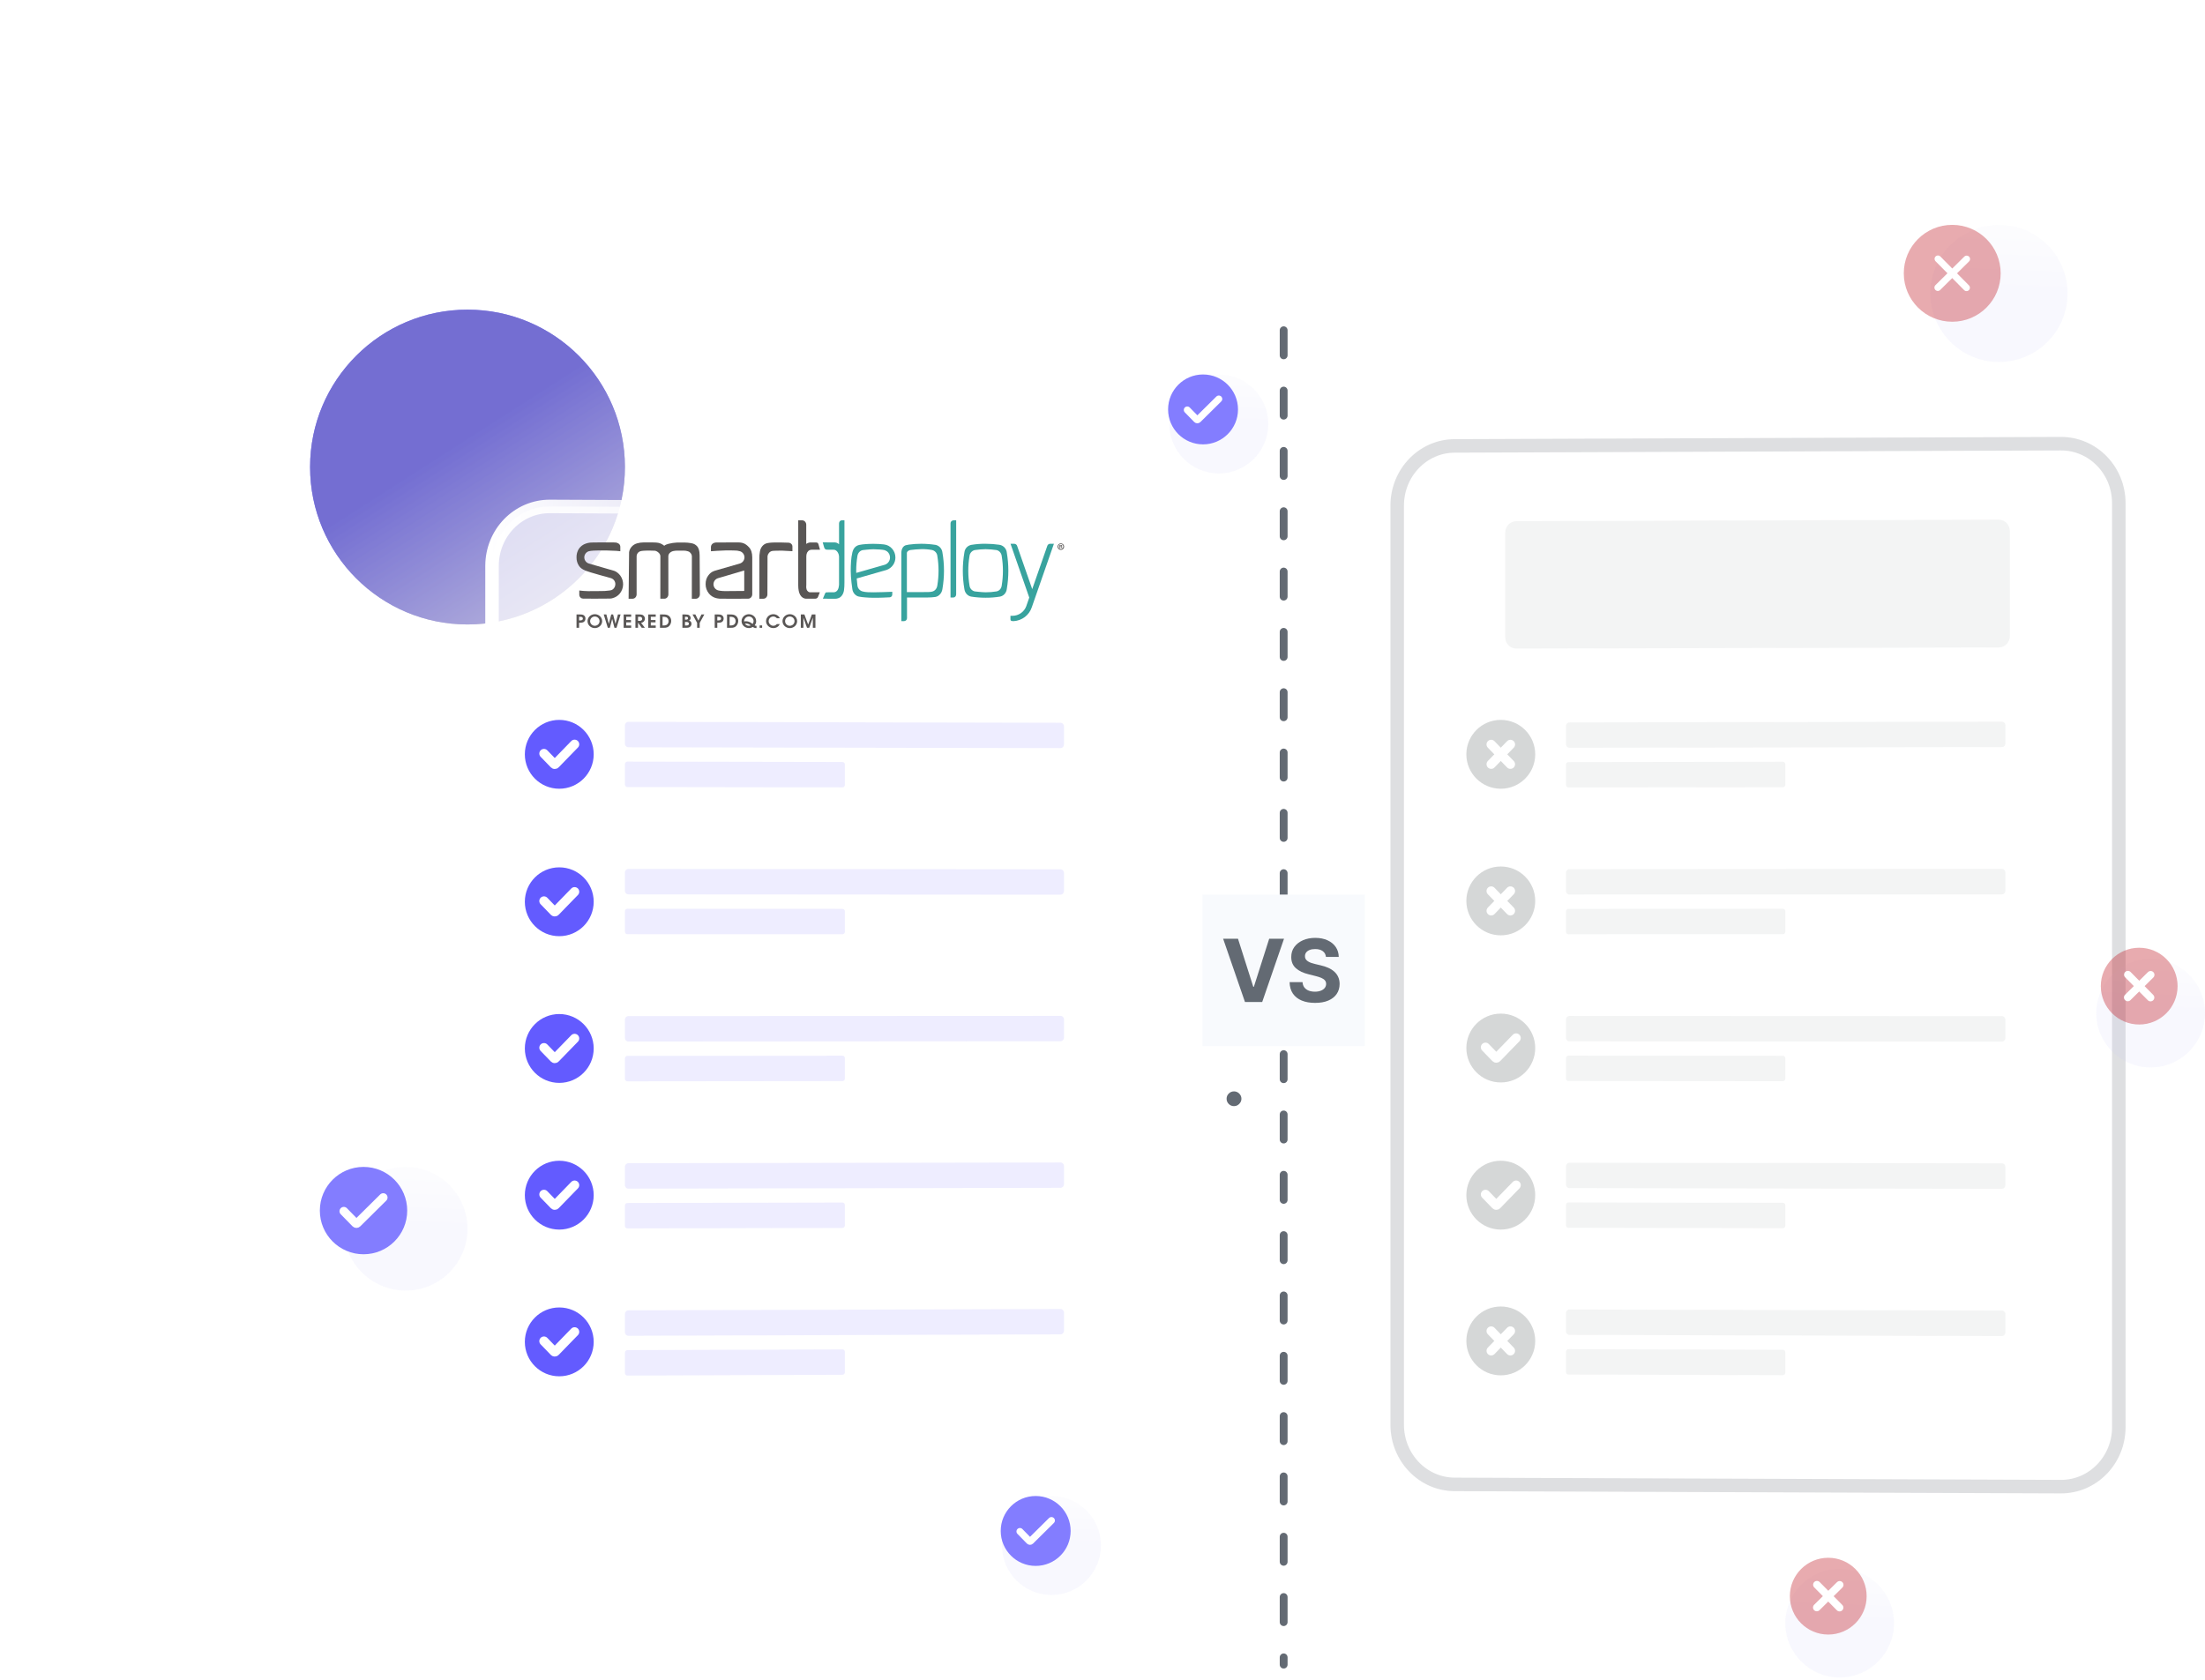 <svg width="576" height="439" viewBox="0 0 576 439" fill="none" xmlns="http://www.w3.org/2000/svg">
<path d="M122.123 163.145C144.835 163.145 163.246 144.734 163.246 122.022C163.246 99.31 144.835 80.899 122.123 80.899C99.411 80.899 81 99.31 81 122.022C81 144.734 99.411 163.145 122.123 163.145Z" fill="url(#paint0_linear_3596_44285)"/>
<g filter="url(#filter0_f_3596_44285)">
<path d="M122.123 163.145C144.835 163.145 163.246 144.734 163.246 122.022C163.246 99.31 144.835 80.899 122.123 80.899C99.411 80.899 81 99.31 81 122.022C81 144.734 99.411 163.145 122.123 163.145Z" fill="url(#paint1_linear_3596_44285)" fill-opacity="0.71"/>
</g>
<g filter="url(#filter1_d_3596_44285)">
<g opacity="0.7" filter="url(#filter2_b_3596_44285)">
<path d="M293.879 387.645L135.493 388.378C127.126 388.417 120.343 381.455 120.343 372.831V131.478C120.343 122.851 127.13 115.889 135.493 115.931L293.879 116.664C302.151 116.702 308.853 123.68 308.853 132.253V372.056C308.853 380.626 302.151 387.607 293.879 387.645Z" fill="white"/>
</g>
<path d="M293.879 387.645L135.493 388.378C127.126 388.417 120.343 381.455 120.343 372.831V131.478C120.343 122.851 127.13 115.889 135.493 115.931L293.879 116.664C302.151 116.702 308.853 123.68 308.853 132.253V372.056C308.853 380.626 302.151 387.607 293.879 387.645V387.645Z" stroke="url(#paint2_linear_3596_44285)" stroke-width="3.529"/>
</g>
<path d="M146.095 206.063C151.062 206.063 155.088 202.037 155.088 197.069C155.088 192.102 151.062 188.076 146.095 188.076C141.128 188.076 137.101 192.102 137.101 197.069C137.101 202.037 141.128 206.063 146.095 206.063Z" fill="#635BFF"/>
<path d="M142.096 196.871L144.762 199.624C144.846 199.712 144.987 199.712 145.071 199.624L150.097 194.453" stroke="white" stroke-width="2.428" stroke-miterlimit="10" stroke-linecap="round"/>
<path d="M146.095 244.585C151.062 244.585 155.088 240.559 155.088 235.591C155.088 230.624 151.062 226.598 146.095 226.598C141.128 226.598 137.101 230.624 137.101 235.591C137.101 240.559 141.128 244.585 146.095 244.585Z" fill="#635BFF"/>
<path d="M142.096 235.392L144.762 238.146C144.846 238.233 144.987 238.233 145.071 238.146L150.097 232.975" stroke="white" stroke-width="2.428" stroke-miterlimit="10" stroke-linecap="round"/>
<path d="M146.095 282.912C151.062 282.912 155.088 278.886 155.088 273.919C155.088 268.951 151.062 264.925 146.095 264.925C141.128 264.925 137.101 268.951 137.101 273.919C137.101 278.886 141.128 282.912 146.095 282.912Z" fill="#635BFF"/>
<path d="M142.096 273.72L144.762 276.474C144.846 276.562 144.987 276.562 145.071 276.474L150.097 271.303" stroke="white" stroke-width="2.428" stroke-miterlimit="10" stroke-linecap="round"/>
<path d="M146.095 321.239C151.062 321.239 155.088 317.213 155.088 312.246C155.088 307.279 151.062 303.252 146.095 303.252C141.128 303.252 137.101 307.279 137.101 312.246C137.101 317.213 141.128 321.239 146.095 321.239Z" fill="#635BFF"/>
<path d="M142.096 312.047L144.762 314.801C144.846 314.889 144.987 314.889 145.071 314.801L150.097 309.63" stroke="white" stroke-width="2.428" stroke-miterlimit="10" stroke-linecap="round"/>
<path d="M146.095 359.568C151.062 359.568 155.088 355.541 155.088 350.574C155.088 345.607 151.062 341.58 146.095 341.58C141.128 341.58 137.101 345.607 137.101 350.574C137.101 355.541 141.128 359.568 146.095 359.568Z" fill="#635BFF"/>
<path d="M142.096 350.375L144.762 353.129C144.846 353.217 144.987 353.217 145.071 353.129L150.097 347.958" stroke="white" stroke-width="2.428" stroke-miterlimit="10" stroke-linecap="round"/>
<path opacity="0.25" d="M277.041 195.449L164.151 195.232C163.651 195.232 163.246 194.811 163.246 194.296V189.518C163.246 189.003 163.651 188.583 164.151 188.586L277.041 188.831C277.537 188.831 277.938 189.251 277.938 189.763V194.521C277.938 195.037 277.537 195.453 277.041 195.449Z" fill="#BDB9FF"/>
<path opacity="0.25" d="M220.069 205.71L163.888 205.623C163.532 205.623 163.246 205.325 163.246 204.962V199.638C163.246 199.272 163.532 198.978 163.888 198.978L220.069 199.081C220.42 199.081 220.707 199.379 220.707 199.741V205.054C220.707 205.416 220.42 205.714 220.069 205.71Z" fill="#BDB9FF"/>
<path opacity="0.25" d="M277.041 233.739L164.151 233.666C163.651 233.666 163.246 233.246 163.246 232.73V227.953C163.246 227.437 163.651 227.017 164.151 227.017L277.041 227.113C277.537 227.113 277.938 227.529 277.938 228.044V232.803C277.938 233.318 277.537 233.735 277.041 233.735V233.739Z" fill="#BDB9FF"/>
<path opacity="0.25" d="M220.069 244.077L163.888 244.062C163.532 244.062 163.246 243.764 163.246 243.401V238.077C163.246 237.711 163.532 237.417 163.888 237.417L220.069 237.443C220.42 237.443 220.707 237.737 220.707 238.104V243.416C220.707 243.779 220.42 244.077 220.069 244.077Z" fill="#BDB9FF"/>
<path opacity="0.25" d="M277.041 272.032L164.151 272.108C163.651 272.108 163.246 271.692 163.246 271.173V266.395C163.246 265.879 163.651 265.459 164.151 265.459L277.041 265.41C277.537 265.41 277.938 265.826 277.938 266.342V271.1C277.938 271.616 277.537 272.032 277.041 272.032Z" fill="#BDB9FF"/>
<path opacity="0.25" d="M220.069 282.442L163.888 282.499C163.532 282.499 163.246 282.205 163.246 281.839V276.515C163.246 276.148 163.532 275.854 163.888 275.854L220.069 275.809C220.42 275.809 220.707 276.103 220.707 276.469V281.781C220.707 282.144 220.42 282.442 220.069 282.442Z" fill="#BDB9FF"/>
<path opacity="0.25" d="M277.041 310.321L164.151 310.547C163.651 310.547 163.246 310.13 163.246 309.615V304.837C163.246 304.322 163.651 303.902 164.151 303.902L277.041 303.703C277.537 303.703 277.938 304.119 277.938 304.631V309.39C277.938 309.905 277.537 310.321 277.041 310.321Z" fill="#BDB9FF"/>
<path opacity="0.25" d="M220.069 320.805L163.888 320.934C163.532 320.934 163.246 320.64 163.246 320.274V314.95C163.246 314.583 163.532 314.289 163.888 314.289L220.069 314.171C220.42 314.171 220.707 314.465 220.707 314.828V320.14C220.707 320.503 220.42 320.801 220.069 320.801V320.805Z" fill="#BDB9FF"/>
<path opacity="0.25" d="M277.041 348.61L164.151 348.985C163.651 348.985 163.246 348.568 163.246 348.053V343.275C163.246 342.76 163.651 342.34 164.151 342.336L277.041 341.988C277.537 341.988 277.938 342.401 277.938 342.916V347.675C277.938 348.19 277.537 348.607 277.041 348.61Z" fill="#BDB9FF"/>
<path opacity="0.25" d="M220.069 359.17L163.888 359.377C163.532 359.377 163.246 359.082 163.246 358.72V353.396C163.246 353.029 163.532 352.735 163.888 352.731L220.069 352.541C220.42 352.541 220.707 352.835 220.707 353.197V358.51C220.707 358.872 220.42 359.17 220.069 359.17Z" fill="#BDB9FF"/>
<path opacity="0.23" d="M522.121 169.16L396.086 169.443C394.494 169.443 393.203 168.11 393.203 166.46V139.162C393.203 137.512 394.494 136.171 396.086 136.164L522.121 135.767C523.725 135.763 525.024 137.099 525.024 138.757V166.151C525.024 167.808 523.725 169.152 522.121 169.156V169.16Z" fill="#C9CCCF"/>
<path opacity="0.61" d="M538.356 388.393L379.97 387.809C371.691 387.778 364.981 380.797 364.981 372.216V132.092C364.981 123.511 371.691 116.53 379.97 116.499L538.356 115.915C546.712 115.885 553.487 122.85 553.487 131.478V372.831C553.487 381.458 546.712 388.424 538.356 388.393Z" stroke="#C9CCCF" stroke-width="3.529" stroke-miterlimit="10"/>
<path opacity="0.23" d="M522.95 195.194L409.972 195.369C409.476 195.369 409.071 194.953 409.071 194.438V189.671C409.071 189.156 409.476 188.74 409.972 188.736L522.95 188.541C523.45 188.541 523.855 188.957 523.855 189.477V194.254C523.855 194.77 523.45 195.19 522.95 195.19V195.194Z" fill="#C9CCCF"/>
<path opacity="0.23" d="M465.734 205.666L409.705 205.734C409.354 205.734 409.067 205.44 409.067 205.078V199.765C409.067 199.402 409.354 199.105 409.705 199.105L465.734 199.024C466.085 199.024 466.371 199.318 466.371 199.685V205.005C466.371 205.372 466.085 205.666 465.734 205.666Z" fill="#C9CCCF"/>
<path opacity="0.23" d="M522.95 233.655L409.972 233.712C409.476 233.712 409.071 233.296 409.071 232.78V228.014C409.071 227.499 409.476 227.082 409.972 227.082L522.95 227.006C523.45 227.006 523.855 227.422 523.855 227.942V232.719C523.855 233.235 523.45 233.655 522.95 233.655Z" fill="#C9CCCF"/>
<path opacity="0.23" d="M465.734 244.069L409.705 244.08C409.354 244.08 409.067 243.786 409.067 243.42V238.107C409.067 237.745 409.354 237.447 409.705 237.447L465.734 237.424C466.085 237.424 466.371 237.718 466.371 238.085V243.404C466.371 243.771 466.085 244.065 465.734 244.065V244.069Z" fill="#C9CCCF"/>
<path opacity="0.23" d="M522.95 272.119L409.972 272.058C409.476 272.058 409.071 271.642 409.071 271.126V266.36C409.071 265.844 409.476 265.428 409.972 265.428L522.95 265.47C523.45 265.47 523.855 265.89 523.855 266.406V271.183C523.855 271.699 523.45 272.119 522.95 272.119Z" fill="#C9CCCF"/>
<path opacity="0.23" d="M465.734 282.473L409.705 282.427C409.354 282.427 409.067 282.133 409.067 281.766V276.454C409.067 276.091 409.354 275.793 409.705 275.793L465.734 275.828C466.085 275.828 466.371 276.126 466.371 276.489V281.808C466.371 282.175 466.085 282.469 465.734 282.469V282.473Z" fill="#C9CCCF"/>
<path d="M388.078 312.052L390.721 314.794C390.805 314.882 390.942 314.882 391.026 314.794L396.01 309.638" stroke="white" stroke-width="2.428" stroke-miterlimit="10" stroke-linecap="round"/>
<path opacity="0.23" d="M522.95 310.585L409.972 310.406C409.476 310.406 409.071 309.985 409.071 309.47V304.704C409.071 304.188 409.476 303.772 409.972 303.772L522.95 303.929C523.45 303.929 523.855 304.349 523.855 304.864V309.642C523.855 310.157 523.45 310.577 522.95 310.577V310.585Z" fill="#C9CCCF"/>
<path opacity="0.23" d="M465.734 320.877L409.705 320.774C409.354 320.774 409.067 320.476 409.067 320.113V314.801C409.067 314.438 409.354 314.14 409.705 314.144L465.734 314.24C466.085 314.24 466.371 314.537 466.371 314.9V320.22C466.371 320.587 466.085 320.881 465.734 320.881V320.877Z" fill="#C9CCCF"/>
<path opacity="0.23" d="M522.95 349.046L409.972 348.752C409.476 348.752 409.071 348.332 409.071 347.816V343.05C409.071 342.534 409.476 342.118 409.972 342.118L522.95 342.393C523.45 342.393 523.855 342.813 523.855 343.333V348.11C523.855 348.626 523.45 349.046 522.95 349.042V349.046Z" fill="#C9CCCF"/>
<path opacity="0.23" d="M465.734 359.281L409.705 359.116C409.354 359.116 409.067 358.818 409.067 358.456V353.143C409.067 352.781 409.354 352.487 409.705 352.487L465.734 352.639C466.085 352.639 466.371 352.937 466.371 353.3V358.62C466.371 358.987 466.085 359.281 465.734 359.277V359.281Z" fill="#C9CCCF"/>
<path opacity="0.12" d="M522.178 94.571C532.072 94.571 540.092 86.551 540.092 76.657C540.092 66.763 532.072 58.743 522.178 58.743C512.284 58.743 504.264 66.763 504.264 76.657C504.264 86.551 512.284 94.571 522.178 94.571Z" fill="url(#paint3_linear_3596_44285)"/>
<path d="M509.97 84.056C516.959 84.056 522.625 78.39 522.625 71.401C522.625 64.412 516.959 58.746 509.97 58.746C502.981 58.746 497.315 64.412 497.315 71.401C497.315 78.39 502.981 84.056 509.97 84.056Z" fill="#BF1722" fill-opacity="0.36"/>
<path d="M506.201 75.13L513.743 67.669" stroke="white" stroke-width="1.768" stroke-miterlimit="10" stroke-linecap="round"/>
<path d="M506.242 67.628L513.703 75.17" stroke="white" stroke-width="1.768" stroke-miterlimit="10" stroke-linecap="round"/>
<path opacity="0.12" d="M561.801 278.876C569.643 278.876 576 272.518 576 264.677C576 256.835 569.643 250.478 561.801 250.478C553.959 250.478 547.602 256.835 547.602 264.677C547.602 272.518 553.959 278.876 561.801 278.876Z" fill="url(#paint4_linear_3596_44285)"/>
<path d="M558.81 267.66C564.349 267.66 568.839 263.17 568.839 257.631C568.839 252.093 564.349 247.603 558.81 247.603C553.272 247.603 548.782 252.093 548.782 257.631C548.782 263.17 553.272 267.66 558.81 267.66Z" fill="#BF1722" fill-opacity="0.36"/>
<path d="M555.824 260.587L561.801 254.675" stroke="white" stroke-width="1.99" stroke-miterlimit="10" stroke-linecap="round"/>
<path d="M555.855 254.64L561.767 260.617" stroke="white" stroke-width="1.99" stroke-miterlimit="10" stroke-linecap="round"/>
<path opacity="0.12" d="M480.57 438.257C488.412 438.257 494.769 431.9 494.769 424.058C494.769 416.216 488.412 409.859 480.57 409.859C472.728 409.859 466.371 416.216 466.371 424.058C466.371 431.9 472.728 438.257 480.57 438.257Z" fill="url(#paint5_linear_3596_44285)"/>
<path d="M477.584 427.037C483.123 427.037 487.613 422.547 487.613 417.008C487.613 411.469 483.123 406.979 477.584 406.979C472.045 406.979 467.555 411.469 467.555 417.008C467.555 422.547 472.045 427.037 477.584 427.037Z" fill="#BF1722" fill-opacity="0.36"/>
<path d="M474.594 419.968L480.57 414.056" stroke="white" stroke-width="1.99" stroke-miterlimit="10" stroke-linecap="round"/>
<path d="M474.628 414.021L480.54 419.998" stroke="white" stroke-width="1.99" stroke-miterlimit="10" stroke-linecap="round"/>
<path opacity="0.12" d="M105.969 337.169C114.89 337.169 122.123 329.937 122.123 321.015C122.123 312.093 114.89 304.86 105.969 304.86C97.047 304.86 89.814 312.093 89.814 321.015C89.814 329.937 97.047 337.169 105.969 337.169Z" fill="url(#paint6_linear_3596_44285)"/>
<path d="M94.962 327.686C101.264 327.686 106.373 322.577 106.373 316.275C106.373 309.973 101.264 304.864 94.962 304.864C88.66 304.864 83.551 309.973 83.551 316.275C83.551 322.577 88.66 327.686 94.962 327.686Z" fill="#837DFF"/>
<path d="M89.814 316.439L92.896 319.594C93.011 319.708 93.194 319.708 93.309 319.594L100.11 312.865" stroke="white" stroke-width="2.258" stroke-miterlimit="10" stroke-linecap="round"/>
<path opacity="0.12" d="M274.665 416.692C281.805 416.692 287.593 410.904 287.593 403.764C287.593 396.625 281.805 390.837 274.665 390.837C267.526 390.837 261.738 396.625 261.738 403.764C261.738 410.904 267.526 416.692 274.665 416.692Z" fill="url(#paint7_linear_3596_44285)"/>
<path d="M270.544 409.104C275.587 409.104 279.676 405.016 279.676 399.973C279.676 394.93 275.587 390.841 270.544 390.841C265.501 390.841 261.413 394.93 261.413 399.973C261.413 405.016 265.501 409.104 270.544 409.104Z" fill="#837DFF"/>
<path d="M266.428 400.102L268.895 402.627C268.986 402.718 269.132 402.718 269.223 402.627L274.665 397.242" stroke="white" stroke-width="1.807" stroke-miterlimit="10" stroke-linecap="round"/>
<path opacity="0.12" d="M318.381 123.687C325.521 123.687 331.309 117.899 331.309 110.76C331.309 103.62 325.521 97.832 318.381 97.832C311.242 97.832 305.454 103.62 305.454 110.76C305.454 117.899 311.242 123.687 318.381 123.687Z" fill="url(#paint8_linear_3596_44285)"/>
<path d="M314.264 116.095C319.307 116.095 323.396 112.007 323.396 106.964C323.396 101.921 319.307 97.832 314.264 97.832C309.221 97.832 305.133 101.921 305.133 106.964C305.133 112.007 309.221 116.095 314.264 116.095Z" fill="#837DFF"/>
<path d="M310.144 107.097L312.611 109.621C312.703 109.713 312.848 109.713 312.939 109.621L318.381 104.236" stroke="white" stroke-width="1.807" stroke-miterlimit="10" stroke-linecap="round"/>
<path opacity="0.61" d="M392.042 206.063C397.009 206.063 401.036 202.036 401.036 197.069C401.036 192.102 397.009 188.075 392.042 188.075C387.075 188.075 383.048 192.102 383.048 197.069C383.048 202.036 387.075 206.063 392.042 206.063Z" fill="#BBBEBF"/>
<path d="M389.533 199.658L394.559 194.487" stroke="white" stroke-width="2.428" stroke-miterlimit="10" stroke-linecap="round"/>
<path d="M394.555 199.658L389.529 194.487" stroke="white" stroke-width="2.428" stroke-miterlimit="10" stroke-linecap="round"/>
<path opacity="0.61" d="M392.042 244.363C397.009 244.363 401.036 240.337 401.036 235.37C401.036 230.403 397.009 226.376 392.042 226.376C387.075 226.376 383.048 230.403 383.048 235.37C383.048 240.337 387.075 244.363 392.042 244.363Z" fill="#BBBEBF"/>
<path d="M389.533 237.955L394.559 232.784" stroke="white" stroke-width="2.428" stroke-miterlimit="10" stroke-linecap="round"/>
<path d="M394.555 237.955L389.529 232.784" stroke="white" stroke-width="2.428" stroke-miterlimit="10" stroke-linecap="round"/>
<path opacity="0.61" d="M392.042 359.319C397.009 359.319 401.036 355.292 401.036 350.325C401.036 345.358 397.009 341.331 392.042 341.331C387.075 341.331 383.048 345.358 383.048 350.325C383.048 355.292 387.075 359.319 392.042 359.319Z" fill="#BBBEBF"/>
<path d="M389.533 352.911L394.559 347.74" stroke="white" stroke-width="2.428" stroke-miterlimit="10" stroke-linecap="round"/>
<path d="M394.555 352.911L389.529 347.74" stroke="white" stroke-width="2.428" stroke-miterlimit="10" stroke-linecap="round"/>
<path opacity="0.61" d="M392.042 321.239C397.009 321.239 401.036 317.213 401.036 312.246C401.036 307.279 397.009 303.252 392.042 303.252C387.075 303.252 383.048 307.279 383.048 312.246C383.048 317.213 387.075 321.239 392.042 321.239Z" fill="#BBBEBF"/>
<path d="M388.044 312.047L390.709 314.801C390.793 314.889 390.935 314.889 391.019 314.801L396.045 309.63" stroke="white" stroke-width="2.428" stroke-miterlimit="10" stroke-linecap="round"/>
<path opacity="0.61" d="M392.042 282.801C397.009 282.801 401.036 278.775 401.036 273.808C401.036 268.841 397.009 264.814 392.042 264.814C387.075 264.814 383.048 268.841 383.048 273.808C383.048 278.775 387.075 282.801 392.042 282.801Z" fill="#BBBEBF"/>
<path d="M388.044 273.608L390.709 276.362C390.793 276.45 390.935 276.45 391.019 276.362L396.045 271.191" stroke="white" stroke-width="2.428" stroke-miterlimit="10" stroke-linecap="round"/>
<path d="M335.323 86.281V434.891" stroke="#636A73" stroke-width="2.047" stroke-miterlimit="10" stroke-linecap="round" stroke-dasharray="6.55 9.21"/>
<rect x="314.127" y="233.712" width="42.39" height="39.576" fill="#F8FAFD"/>
<path d="M353.008 235.369H317.637C316.145 235.369 314.937 236.578 314.937 238.069V264.959C314.937 266.45 316.145 267.659 317.637 267.659H353.008C354.499 267.659 355.708 266.45 355.708 264.959V238.069C355.708 236.578 354.499 235.369 353.008 235.369Z" fill="#F8FAFD"/>
<g clip-path="url(#clip0_3596_44285)">
<path d="M150.6 164.019V160.532H151.518C151.75 160.532 151.929 160.543 152.056 160.566C152.182 160.588 152.295 160.625 152.393 160.677C152.492 160.727 152.584 160.798 152.668 160.888C152.753 160.979 152.818 161.085 152.865 161.206C152.912 161.325 152.935 161.461 152.935 161.613C152.935 161.843 152.878 162.043 152.764 162.213C152.651 162.384 152.507 162.506 152.33 162.579C152.155 162.653 151.884 162.69 151.518 162.69H151.277V164.019H150.6ZM151.277 162.087H151.494C151.78 162.087 151.978 162.048 152.089 161.97C152.202 161.89 152.258 161.77 152.258 161.611C152.258 161.509 152.231 161.421 152.176 161.346C152.121 161.271 152.045 161.217 151.947 161.185C151.851 161.153 151.708 161.137 151.518 161.137H151.277V162.087Z" fill="#595655"/>
<path d="M153.477 162.285C153.477 162.043 153.524 161.811 153.619 161.59C153.713 161.369 153.844 161.179 154.009 161.02C154.174 160.86 154.358 160.734 154.558 160.642C154.819 160.523 155.095 160.463 155.387 160.463C155.66 160.463 155.914 160.514 156.148 160.615C156.383 160.714 156.579 160.842 156.736 160.997C156.895 161.15 157.02 161.317 157.11 161.498C157.233 161.744 157.295 162.004 157.295 162.28C157.295 162.486 157.262 162.68 157.194 162.862C157.128 163.045 157.04 163.207 156.929 163.348C156.82 163.487 156.688 163.614 156.534 163.727C156.381 163.841 156.205 163.93 156.004 163.994C155.803 164.059 155.598 164.091 155.387 164.091C155.101 164.091 154.842 164.04 154.609 163.937C154.376 163.832 154.18 163.704 154.021 163.55C153.864 163.395 153.742 163.229 153.655 163.051C153.536 162.806 153.477 162.55 153.477 162.285ZM154.154 162.28C154.154 162.448 154.186 162.603 154.25 162.747C154.314 162.891 154.399 163.017 154.503 163.122C154.609 163.228 154.737 163.316 154.886 163.385C155.037 163.454 155.204 163.488 155.387 163.488C155.599 163.488 155.802 163.435 155.997 163.329C156.191 163.224 156.344 163.075 156.454 162.883C156.565 162.691 156.621 162.49 156.621 162.278C156.621 162.066 156.565 161.865 156.454 161.673C156.344 161.48 156.191 161.33 155.997 161.224C155.804 161.119 155.601 161.066 155.387 161.066C155.201 161.066 155.034 161.1 154.886 161.169C154.74 161.237 154.612 161.324 154.503 161.431C154.394 161.539 154.308 161.668 154.245 161.818C154.184 161.967 154.154 162.121 154.154 162.28Z" fill="#595655"/>
<path d="M158.774 164.019L157.709 160.532H158.401L159.032 162.968H159.042L159.668 160.532H160.162L160.774 162.968H160.784L161.42 160.532H162.111L161.049 164.019H160.511L159.921 161.716H159.909L159.309 164.019H158.774Z" fill="#595655"/>
<path d="M162.913 164.019V160.532H164.876V161.137H163.59V161.988H164.823V162.591H163.59V163.417H164.876V164.019H162.913Z" fill="#595655"/>
<path d="M165.989 164.019V160.532H167.109C167.387 160.532 167.615 160.567 167.794 160.638C167.916 160.685 168.025 160.755 168.121 160.847C168.218 160.937 168.294 161.036 168.35 161.144C168.429 161.291 168.468 161.452 168.468 161.627C168.468 161.782 168.438 161.927 168.377 162.064C168.317 162.2 168.241 162.314 168.148 162.404C168.055 162.493 167.955 162.562 167.849 162.611C167.743 162.661 167.616 162.701 167.468 162.733L168.461 164.019H167.642L166.676 162.685H166.666V164.019H165.989ZM166.666 161.137V162.202H167.1C167.235 162.202 167.357 162.177 167.468 162.128C167.55 162.091 167.618 162.032 167.671 161.949C167.724 161.866 167.75 161.773 167.75 161.67C167.75 161.569 167.724 161.476 167.671 161.39C167.618 161.304 167.547 161.24 167.459 161.199C167.37 161.157 167.251 161.137 167.1 161.137H166.666Z" fill="#595655"/>
<path d="M169.33 164.019V160.532H171.294V161.137H170.007V161.988H171.241V162.591H170.007V163.417H171.294V164.019H169.33Z" fill="#595655"/>
<path d="M172.401 164.019V160.532H173.23C173.571 160.532 173.83 160.55 174.009 160.587C174.187 160.622 174.352 160.68 174.505 160.762C174.657 160.843 174.795 160.95 174.917 161.084C175.04 161.216 175.141 161.382 175.218 161.583C175.295 161.784 175.334 161.993 175.334 162.211C175.334 162.441 175.293 162.663 175.213 162.876C175.134 163.089 175.028 163.279 174.893 163.444C174.758 163.608 174.608 163.733 174.445 163.819C174.282 163.904 174.085 163.963 173.852 163.996C173.739 164.012 173.537 164.019 173.245 164.019H172.401ZM173.078 163.417H173.221C173.441 163.417 173.609 163.405 173.727 163.382C173.897 163.348 174.029 163.306 174.122 163.256C174.217 163.203 174.3 163.137 174.372 163.058C174.446 162.978 174.51 162.872 174.565 162.74C174.62 162.608 174.647 162.455 174.647 162.28C174.647 162.041 174.593 161.832 174.486 161.654C174.378 161.475 174.232 161.344 174.047 161.261C173.861 161.178 173.58 161.137 173.206 161.137H173.078V163.417Z" fill="#595655"/>
<path d="M178.26 164.019V160.532H178.98C179.278 160.532 179.499 160.548 179.645 160.58C179.793 160.611 179.923 160.667 180.036 160.748C180.15 160.829 180.241 160.93 180.31 161.049C180.381 161.167 180.416 161.303 180.416 161.457C180.416 161.748 180.28 161.968 180.007 162.117C180.142 162.166 180.248 162.222 180.327 162.285C180.43 162.366 180.506 162.465 180.556 162.581C180.607 162.698 180.633 162.828 180.633 162.97C180.633 163.124 180.607 163.257 180.556 163.371C180.506 163.483 180.437 163.584 180.349 163.674C180.261 163.763 180.168 163.832 180.072 163.881C179.977 163.929 179.862 163.964 179.727 163.987C179.594 164.009 179.408 164.019 179.168 164.019H178.26ZM178.937 161.137V161.889H179.159C179.377 161.889 179.528 161.856 179.612 161.79C179.697 161.723 179.739 161.63 179.739 161.512C179.739 161.395 179.7 161.304 179.621 161.238C179.543 161.171 179.408 161.137 179.217 161.137H178.937ZM178.937 162.492V163.417H179.277C179.524 163.417 179.699 163.375 179.802 163.292C179.906 163.21 179.959 163.096 179.959 162.952C179.959 162.812 179.907 162.701 179.804 162.618C179.703 162.534 179.532 162.492 179.291 162.492H178.937Z" fill="#595655"/>
<path d="M182.105 164.019V162.733L180.905 160.532H181.645L182.44 162.135L183.239 160.532H183.984L182.779 162.733V164.019H182.105Z" fill="#595655"/>
<path d="M186.698 164.019V160.532H187.616C187.847 160.532 188.027 160.543 188.153 160.566C188.28 160.588 188.393 160.625 188.491 160.677C188.59 160.727 188.682 160.798 188.765 160.888C188.851 160.979 188.916 161.085 188.963 161.206C189.01 161.325 189.033 161.461 189.033 161.613C189.033 161.843 188.976 162.043 188.862 162.213C188.749 162.384 188.605 162.506 188.428 162.579C188.253 162.653 187.982 162.69 187.616 162.69H187.375V164.019H186.698ZM187.375 162.087H187.592C187.878 162.087 188.076 162.048 188.187 161.97C188.3 161.89 188.356 161.77 188.356 161.611C188.356 161.509 188.329 161.421 188.274 161.346C188.219 161.271 188.143 161.217 188.045 161.185C187.949 161.153 187.806 161.137 187.616 161.137H187.375V162.087Z" fill="#595655"/>
<path d="M189.914 164.019V160.532H190.743C191.083 160.532 191.343 160.55 191.521 160.587C191.699 160.622 191.865 160.68 192.017 160.762C192.17 160.843 192.307 160.95 192.429 161.084C192.553 161.216 192.653 161.382 192.731 161.583C192.808 161.784 192.846 161.993 192.846 162.211C192.846 162.441 192.806 162.663 192.726 162.876C192.647 163.089 192.54 163.279 192.405 163.444C192.27 163.608 192.121 163.733 191.957 163.819C191.795 163.904 191.597 163.963 191.364 163.996C191.252 164.012 191.05 164.019 190.757 164.019H189.914ZM190.591 163.417H190.733C190.953 163.417 191.122 163.405 191.239 163.382C191.409 163.348 191.541 163.306 191.634 163.256C191.729 163.203 191.813 163.137 191.885 163.058C191.959 162.978 192.023 162.872 192.078 162.74C192.132 162.608 192.16 162.455 192.16 162.28C192.16 162.041 192.106 161.832 191.998 161.654C191.89 161.475 191.744 161.344 191.56 161.261C191.373 161.178 191.093 161.137 190.719 161.137H190.591V163.417Z" fill="#595655"/>
<path d="M197.619 163.488V164.091C197.468 164.091 197.346 164.082 197.255 164.066C197.163 164.05 197.076 164.026 196.995 163.992C196.914 163.957 196.802 163.894 196.657 163.803C196.481 163.903 196.312 163.975 196.151 164.02C195.991 164.066 195.82 164.089 195.638 164.089C195.285 164.089 194.96 164.008 194.665 163.847C194.369 163.686 194.136 163.466 193.966 163.187C193.796 162.908 193.711 162.605 193.711 162.278C193.711 161.961 193.794 161.658 193.961 161.372C194.13 161.085 194.364 160.862 194.665 160.702C194.965 160.543 195.282 160.463 195.614 160.463C195.974 160.463 196.302 160.549 196.599 160.721C196.898 160.892 197.128 161.113 197.288 161.383C197.449 161.653 197.529 161.954 197.529 162.287C197.529 162.499 197.497 162.689 197.433 162.858C197.37 163.026 197.269 163.198 197.129 163.373C197.24 163.45 197.367 163.488 197.51 163.488H197.619ZM196.592 163.012C196.684 162.892 196.75 162.774 196.792 162.658C196.834 162.54 196.855 162.415 196.855 162.285C196.855 161.94 196.734 161.651 196.491 161.418C196.25 161.183 195.957 161.066 195.612 161.066C195.388 161.066 195.184 161.119 194.997 161.227C194.813 161.334 194.664 161.486 194.552 161.682C194.441 161.877 194.385 162.056 194.385 162.221C194.385 162.268 194.389 162.31 194.397 162.347C194.542 162.318 194.684 162.303 194.824 162.303C195.078 162.303 195.311 162.336 195.525 162.402C195.74 162.468 195.951 162.563 196.156 162.688C196.293 162.77 196.438 162.878 196.592 163.012ZM196.118 163.385C195.864 163.208 195.642 163.085 195.453 163.014C195.263 162.944 195.076 162.908 194.891 162.908C194.787 162.908 194.69 162.922 194.6 162.95C194.672 163.051 194.74 163.129 194.804 163.184C194.907 163.272 195.029 163.345 195.168 163.403C195.308 163.46 195.46 163.488 195.624 163.488C195.81 163.488 195.975 163.454 196.118 163.385Z" fill="#595655"/>
<path d="M198.43 164.02V163.394H199.085V164.02H198.43Z" fill="#595655"/>
<path d="M203.725 161.528H202.956C202.817 161.381 202.67 161.267 202.516 161.188C202.361 161.106 202.188 161.066 201.995 161.066C201.793 161.066 201.596 161.119 201.405 161.224C201.215 161.33 201.065 161.479 200.954 161.671C200.845 161.861 200.791 162.059 200.791 162.267C200.791 162.449 200.827 162.616 200.901 162.768C200.975 162.918 201.066 163.044 201.174 163.145C201.281 163.245 201.395 163.322 201.516 163.378C201.675 163.451 201.842 163.488 202.017 163.488C202.367 163.488 202.668 163.342 202.92 163.049H203.706C203.619 163.221 203.53 163.359 203.438 163.465C203.318 163.605 203.181 163.721 203.029 163.815C202.876 163.907 202.716 163.976 202.547 164.022C202.38 164.068 202.204 164.091 202.019 164.091C201.497 164.091 201.049 163.913 200.675 163.557C200.301 163.2 200.114 162.774 200.114 162.28C200.114 162.009 200.167 161.763 200.275 161.542C200.383 161.321 200.516 161.137 200.675 160.99C200.835 160.841 201.008 160.724 201.193 160.638C201.45 160.521 201.72 160.463 202.002 160.463C202.2 160.463 202.398 160.494 202.597 160.555C202.798 160.616 202.977 160.704 203.132 160.817C203.288 160.929 203.417 161.051 203.518 161.183C203.585 161.269 203.654 161.384 203.725 161.528Z" fill="#595655"/>
<path d="M204.409 162.285C204.409 162.043 204.456 161.811 204.551 161.59C204.646 161.369 204.776 161.179 204.941 161.02C205.107 160.86 205.29 160.734 205.491 160.642C205.751 160.523 206.027 160.463 206.319 160.463C206.592 160.463 206.846 160.514 207.081 160.615C207.315 160.714 207.511 160.842 207.669 160.997C207.828 161.15 207.952 161.317 208.042 161.498C208.166 161.744 208.228 162.004 208.228 162.28C208.228 162.486 208.194 162.68 208.126 162.862C208.06 163.045 207.972 163.207 207.861 163.348C207.752 163.487 207.62 163.614 207.466 163.727C207.314 163.841 207.137 163.93 206.936 163.994C206.735 164.059 206.53 164.091 206.319 164.091C206.033 164.091 205.774 164.04 205.541 163.937C205.308 163.832 205.112 163.704 204.953 163.55C204.796 163.395 204.674 163.229 204.587 163.051C204.468 162.806 204.409 162.55 204.409 162.285ZM205.086 162.28C205.086 162.448 205.118 162.603 205.182 162.747C205.246 162.891 205.331 163.017 205.435 163.122C205.541 163.228 205.669 163.316 205.818 163.385C205.969 163.454 206.136 163.488 206.319 163.488C206.531 163.488 206.735 163.435 206.929 163.329C207.123 163.224 207.276 163.075 207.387 162.883C207.497 162.691 207.553 162.49 207.553 162.278C207.553 162.066 207.497 161.865 207.387 161.673C207.276 161.48 207.123 161.33 206.929 161.224C206.736 161.119 206.533 161.066 206.319 161.066C206.133 161.066 205.966 161.1 205.818 161.169C205.672 161.237 205.544 161.324 205.435 161.431C205.326 161.539 205.24 161.668 205.177 161.818C205.116 161.967 205.086 162.121 205.086 162.28Z" fill="#595655"/>
<path d="M209.193 164.019V160.532H210.13L211.101 163.17H211.113L212.075 160.532H213.012V164.019H212.335V161.404H212.32L211.388 164.019H210.817L209.88 161.404H209.87V164.019H209.193Z" fill="#595655"/>
<path d="M277.972 142.789C277.977 142.957 277.931 143.124 277.84 143.266C277.749 143.408 277.617 143.521 277.461 143.588C277.305 143.656 277.133 143.676 276.966 143.646C276.798 143.615 276.644 143.536 276.522 143.418C276.401 143.301 276.317 143.15 276.283 142.985C276.248 142.819 276.264 142.648 276.329 142.492C276.392 142.336 276.503 142.202 276.644 142.108C276.785 142.015 276.951 141.965 277.122 141.965C277.232 141.963 277.342 141.983 277.445 142.024C277.548 142.064 277.641 142.124 277.721 142.201C277.799 142.277 277.863 142.369 277.906 142.47C277.949 142.571 277.972 142.679 277.972 142.789ZM276.479 142.789C276.476 142.875 276.491 142.96 276.522 143.04C276.554 143.12 276.601 143.193 276.662 143.254C276.722 143.316 276.794 143.364 276.874 143.397C276.954 143.43 277.039 143.447 277.126 143.446C277.212 143.446 277.296 143.429 277.374 143.396C277.452 143.363 277.523 143.315 277.582 143.254C277.64 143.193 277.686 143.121 277.717 143.042C277.747 142.964 277.761 142.879 277.757 142.795C277.762 142.709 277.748 142.623 277.718 142.542C277.688 142.462 277.642 142.388 277.582 142.326C277.522 142.263 277.45 142.213 277.37 142.18C277.29 142.146 277.204 142.128 277.118 142.128C277.031 142.128 276.945 142.146 276.865 142.18C276.785 142.213 276.713 142.263 276.653 142.326C276.593 142.388 276.547 142.462 276.517 142.542C276.486 142.623 276.473 142.709 276.478 142.795L276.479 142.789ZM276.978 143.18H276.773V142.398C276.882 142.381 276.993 142.373 277.104 142.372C277.206 142.364 277.309 142.385 277.399 142.434C277.424 142.456 277.444 142.484 277.457 142.515C277.469 142.546 277.474 142.58 277.472 142.614C277.466 142.661 277.446 142.705 277.413 142.739C277.38 142.774 277.338 142.797 277.29 142.805V142.814C277.333 142.823 277.372 142.846 277.4 142.878C277.428 142.911 277.445 142.952 277.448 142.996C277.474 143.121 277.502 143.18 277.521 143.18H277.314C277.289 143.18 277.273 143.086 277.248 142.991C277.223 142.895 277.183 142.872 277.076 142.872H276.973L276.978 143.18ZM276.978 142.77H277.085C277.192 142.77 277.278 142.726 277.278 142.642C277.278 142.557 277.215 142.512 277.093 142.512C277.055 142.508 277.016 142.508 276.978 142.512V142.77Z" fill="#595655"/>
<path d="M261.039 142.324C259.856 142.15 258.661 142.063 257.465 142.064C256.225 142.049 254.986 142.144 253.762 142.346C253.286 142.429 252.85 142.663 252.519 143.013C252.189 143.363 251.982 143.81 251.93 144.287C251.372 147.481 251.372 150.747 251.93 153.941C252.069 154.905 252.765 155.689 253.685 155.865C254.933 156.063 256.195 156.161 257.459 156.159C258.717 156.166 259.973 156.069 261.215 155.87C262.201 155.68 262.891 154.872 263.002 153.864C263.541 150.724 263.541 147.515 263.002 144.375C262.96 143.923 262.784 143.494 262.495 143.143C262.207 142.791 261.82 142.533 261.382 142.401C261.322 142.377 261.095 142.332 261.039 142.324ZM261.684 152.905C261.6 153.711 261.087 154.359 260.323 154.508C259.379 154.665 258.423 154.743 257.465 154.739C256.518 154.739 254.593 154.503 254.593 154.503C254.238 154.412 253.92 154.215 253.681 153.939C253.442 153.663 253.295 153.321 253.257 152.959C252.835 150.412 252.835 147.814 253.257 145.267C253.293 144.918 253.43 144.588 253.653 144.316C253.876 144.044 254.174 143.843 254.51 143.737C254.556 143.725 254.695 143.703 254.779 143.69C255.667 143.561 256.564 143.49 257.462 143.479C258.41 143.493 259.357 143.57 260.295 143.708C261.033 143.847 261.608 144.512 261.684 145.342C262.092 147.847 262.092 150.4 261.684 152.905Z" fill="#38A39E"/>
<path d="M249.778 135.939H249.053C248.846 135.948 248.651 136.038 248.51 136.189C248.369 136.34 248.294 136.54 248.3 136.745V156.103H249.05C249.45 156.103 249.772 155.742 249.772 155.288L249.778 135.939Z" fill="#38A39E"/>
<path d="M244.418 142.357C243.175 142.168 241.919 142.07 240.661 142.064C239.573 142.062 238.487 142.136 237.409 142.285C237.151 142.316 236.894 142.369 236.644 142.441C236.084 142.581 235.454 143.208 235.454 144.462V144.443V162.272H236.178C236.383 162.267 236.577 162.182 236.719 162.035C236.86 161.888 236.938 161.692 236.934 161.489V156.1C236.926 156.1 236.917 156.1 236.909 156.1H242.276C242.964 156.096 243.652 156.049 244.335 155.96C245.282 155.804 246.035 154.922 246.174 153.925C246.733 150.733 246.733 147.468 246.174 144.276C246.114 143.816 245.914 143.386 245.6 143.043C245.286 142.7 244.874 142.46 244.418 142.357ZM244.853 152.952C244.75 153.748 244.221 154.407 243.464 154.567C242.94 154.714 242.043 154.67 241.355 154.683H236.898C236.898 154.683 236.898 144.725 236.898 144.508C236.898 144.018 237.443 143.772 237.788 143.7C238.736 143.575 239.691 143.497 240.647 143.468C241.61 143.442 242.573 143.521 243.519 143.703C243.875 143.795 244.192 143.992 244.431 144.269C244.67 144.545 244.818 144.887 244.855 145.25C245.276 147.796 245.276 150.394 244.855 152.941L244.853 152.952Z" fill="#38A39E"/>
<path d="M275.31 142.064H274.298C274.134 142.071 273.976 142.129 273.847 142.229C273.718 142.329 273.624 142.467 273.577 142.623L269.64 153.913L265.705 142.631C265.659 142.475 265.564 142.337 265.435 142.237C265.306 142.137 265.148 142.079 264.984 142.072H263.974L268.867 156.12L268.078 158.391C267.805 159.121 267.314 159.751 266.67 160.196C266.027 160.642 265.263 160.882 264.478 160.885C264.298 160.885 264.118 160.885 263.955 160.885V161.824C263.955 162.174 264.176 162.277 264.779 162.277C265.845 162.218 266.868 161.841 267.715 161.197C268.562 160.552 269.193 159.67 269.526 158.664L275.31 142.064Z" fill="#38A39E"/>
<path d="M220.591 135.939H219.868C219.469 135.939 219.18 136.318 219.18 136.773V142.18C219.1 142.135 218.694 141.73 218.124 141.711C217.761 141.701 215.195 141.7 214.914 141.7L215.294 143.026C215.379 143.312 215.61 143.594 215.926 143.606C215.926 143.606 217.042 143.621 217.819 143.625C218.598 143.63 219.177 144.633 219.177 145.454V152.796C219.096 153.81 218.795 154.424 218.178 154.665C218.087 154.702 217.99 154.725 217.892 154.732C217.556 154.741 216.505 154.745 215.905 154.748C215.716 154.766 215.624 154.854 215.52 155.061C215.46 155.177 214.956 156.412 214.956 156.412L218.17 156.43C218.384 156.429 218.596 156.399 218.801 156.341C219.748 156.138 220.334 155.184 220.469 154.22C220.561 153.538 220.6 152.851 220.588 152.163L220.591 135.939Z" fill="#38A39E"/>
<path d="M233.904 145.644C233.904 143.874 232.573 142.419 230.959 142.244V142.236C230.042 142.133 229.121 142.081 228.198 142.08C226.936 142.08 225.449 142.158 224.491 142.361C223.533 142.565 222.922 143.23 222.663 144.303C222.292 145.848 222.248 147.433 222.232 149.146C222.217 151.024 222.636 153.806 222.662 153.952C222.794 154.891 223.495 155.674 224.33 155.857C224.899 155.969 225.475 156.043 226.055 156.076C226.718 156.134 227.409 156.165 228.055 156.168H229.283C229.453 156.168 231.685 156.117 232.411 156.051C232.591 156.041 232.76 155.962 232.885 155.833C233.009 155.702 233.078 155.53 233.078 155.351L233.088 154.609C232.159 154.659 229.014 154.745 228.185 154.745C227.354 154.745 226.077 154.745 225.316 154.511C224.962 154.418 224.645 154.22 224.407 153.944C224.169 153.668 224.021 153.327 223.983 152.966C223.973 152.909 223.839 151.726 223.793 151.129L231.604 148.897C232.28 148.657 232.863 148.215 233.275 147.633C233.687 147.05 233.906 146.355 233.904 145.644ZM231.097 147.552L224.725 149.376L223.678 149.675C223.67 149.483 223.664 149.299 223.659 149.13C223.658 147.842 223.764 146.556 223.975 145.286C224.078 144.489 224.644 143.856 225.365 143.72C225.365 143.72 227.22 143.493 228.183 143.493C229.146 143.493 230.684 143.615 231.033 143.722C231.296 143.807 231.544 143.931 231.769 144.09C231.996 144.28 232.178 144.517 232.303 144.785C232.427 145.053 232.49 145.344 232.489 145.639C232.496 146.065 232.365 146.481 232.114 146.826C231.863 147.171 231.506 147.426 231.097 147.552Z" fill="#38A39E"/>
<path d="M205.906 141.78C205.87 141.78 202.305 141.623 200.93 141.814L200.37 141.91C199.396 142.138 198.665 143.015 198.501 144.147C198.389 144.754 198.344 145.372 198.367 145.989V146.102C198.367 146.28 198.367 156.024 198.367 156.423H199.418C199.559 156.422 199.698 156.392 199.826 156.334C199.954 156.277 200.068 156.193 200.161 156.088C200.361 155.865 200.471 155.577 200.467 155.278C200.467 154.876 200.486 145.446 200.497 145.297C200.537 144.993 200.663 144.707 200.862 144.472C201.066 144.213 201.352 144.03 201.673 143.951C202.036 143.874 203.357 143.865 204.232 143.859H204.287L207 144.004V142.772C206.999 142.201 206.495 141.78 205.906 141.78Z" fill="#595655"/>
<path d="M195.63 142.947C195.03 142.321 194.329 141.714 192.928 141.714C192.887 141.714 187.375 141.7 187.066 141.723C186.832 141.739 186.603 141.795 186.389 141.887C186.196 141.974 186.032 142.111 185.913 142.284C185.794 142.457 185.725 142.66 185.715 142.869V144.016C185.906 144.002 188.535 143.803 189.552 143.803H190.117C191.047 143.803 192.011 143.803 192.571 143.858C192.834 143.901 193.095 143.958 193.352 144.029C193.684 144.148 193.971 144.367 194.171 144.655C194.372 144.943 194.477 145.286 194.472 145.636C194.467 145.986 194.352 146.325 194.143 146.608C193.934 146.89 193.642 147.1 193.307 147.21L186.654 149.132C185.824 149.422 185.431 149.798 184.995 150.385C184.544 151.001 184.323 151.736 184.323 152.631C184.321 153.511 184.623 154.365 185.178 155.051C185.647 155.634 186.291 156.053 187.015 156.25C187.327 156.326 187.643 156.378 187.962 156.407C188.696 156.444 193.142 156.422 194.817 156.415H195.415C195.573 156.416 195.729 156.381 195.871 156.313C196.013 156.245 196.137 156.145 196.234 156.022C196.415 155.8 196.511 155.523 196.507 155.239C196.507 155.239 196.507 145.657 196.507 145.607C196.506 144.45 196.215 143.553 195.63 142.947ZM194.413 149.052V154.389C193.928 154.405 189.935 154.43 189.476 154.43H189.413C188.652 154.43 187.7 154.306 187.489 154.204C187.156 154.086 186.87 153.867 186.671 153.578C186.472 153.288 186.37 152.944 186.381 152.594C186.391 152.244 186.513 151.906 186.729 151.629C186.945 151.351 187.245 151.149 187.584 151.051C187.85 150.967 194.006 149.154 194.413 149.046V149.032V149.016V149.032V149.052Z" fill="#595655"/>
<path d="M160.446 149.136C159.947 148.979 153.863 147.232 153.801 147.213C153.465 147.104 153.172 146.894 152.963 146.611C152.754 146.329 152.639 145.988 152.634 145.638C152.629 145.287 152.735 144.944 152.937 144.656C153.139 144.368 153.426 144.15 153.759 144.032C154.341 143.841 155.787 143.816 156.383 143.815H158.42C158.44 143.815 160.403 143.873 161.049 143.915C161.245 143.927 161.879 144.006 162.042 144.015V142.827C162.038 142.637 161.981 142.451 161.875 142.292C161.769 142.134 161.62 142.008 161.445 141.93C161.049 141.744 160.875 141.712 160.306 141.714H159.622C158.096 141.714 154.521 141.705 154.131 141.762C153.76 141.804 153.395 141.887 153.044 142.011C152.294 142.256 151.648 142.741 151.207 143.389C150.789 144.057 150.579 144.832 150.602 145.618C150.582 146.419 150.815 147.206 151.267 147.869C151.642 148.39 152.079 148.71 152.936 149.089C153.741 149.447 159.486 151.011 159.543 151.027C159.896 151.123 160.205 151.333 160.423 151.625C160.64 151.916 160.754 152.271 160.744 152.633C160.74 152.889 160.679 153.142 160.567 153.373C160.455 153.604 160.294 153.808 160.094 153.971C159.864 154.14 159.59 154.241 159.305 154.264C158.98 154.308 158.483 154.367 157.965 154.399C157.411 154.433 154.204 154.439 153.595 154.439C153.209 154.439 152.963 154.421 152.605 154.394L152.131 154.359C151.937 154.347 151.404 154.28 151.323 154.269V155.377V155.405C151.327 155.59 151.382 155.77 151.482 155.926C151.581 156.081 151.722 156.207 151.888 156.29V156.298L151.931 156.313C152.062 156.352 152.195 156.381 152.33 156.398C152.698 156.427 158.794 156.398 159.367 156.382C159.606 156.377 159.844 156.335 160.07 156.258C160.799 156.061 161.445 155.64 161.917 155.056C162.449 154.394 162.748 153.578 162.77 152.732C162.791 151.885 162.533 151.055 162.035 150.368C161.65 149.826 160.957 149.294 160.446 149.136Z" fill="#595655"/>
<path d="M165.022 142.814C164.648 143.217 164.407 143.724 164.334 144.267C164.313 144.389 164.209 156.023 164.206 156.422H165.249C165.39 156.422 165.53 156.391 165.658 156.333C165.787 156.275 165.901 156.19 165.994 156.084C166.193 155.861 166.302 155.572 166.3 155.273V145.311C166.312 144.983 166.438 144.67 166.655 144.423C166.857 144.193 167.131 144.036 167.433 143.977C167.443 143.977 167.713 143.877 168.967 143.849C168.985 143.849 170.688 143.838 171.093 143.883C171.535 143.933 171.962 144.295 172.126 144.478C172.355 144.694 172.492 144.99 172.506 145.303L172.495 156.418H173.546C173.687 156.418 173.826 156.388 173.954 156.331C174.083 156.274 174.198 156.19 174.291 156.086C174.491 155.862 174.6 155.573 174.597 155.275L174.585 145.316C174.593 145.002 174.719 144.704 174.938 144.478C175.197 144.224 175.522 144.046 175.877 143.966C176.271 143.88 176.674 143.844 177.077 143.858C177.273 143.858 177.699 143.858 178.076 143.858H178.663C179 143.861 179.334 143.913 179.654 144.015C180.085 144.146 180.177 144.25 180.342 144.437L180.385 144.486C180.594 144.718 180.718 145.013 180.737 145.323L180.723 156.427H181.774C181.916 156.424 182.055 156.391 182.183 156.331C182.311 156.271 182.426 156.186 182.519 156.08C182.718 155.854 182.827 155.563 182.825 155.262L182.762 145.118C182.765 144.836 182.747 144.553 182.71 144.273C182.606 143.547 182.394 143.021 182.079 142.689C181.716 142.295 181.232 142.031 180.702 141.937H180.694L180.573 141.908C180.551 141.908 180.533 141.898 180.518 141.895H180.491C179.947 141.798 179.397 141.745 178.845 141.739H178.8C178.565 141.723 176.906 141.739 176.887 141.739C176.124 141.776 175.366 141.889 174.626 142.077C174.059 142.233 173.837 142.332 173.521 142.582C173.23 142.345 172.908 142.149 172.563 141.999C172.021 141.731 171.12 141.715 170.246 141.715C170.227 141.715 168.41 141.698 168.08 141.715H168.065C167.509 141.718 166.956 141.798 166.422 141.952C165.881 142.099 165.395 142.399 165.022 142.814Z" fill="#595655"/>
<path d="M214.208 143.617C214.172 143.491 213.883 142.479 213.815 142.249L213.807 142.224C213.736 141.988 213.664 141.744 213.186 141.72C213.089 141.72 212.628 141.72 212.292 141.72H211.869C211.439 141.704 211.016 141.827 210.662 142.069C210.651 142.079 210.638 142.087 210.624 142.093H210.611V137.099C210.614 136.799 210.505 136.509 210.305 136.283C210.213 136.178 210.1 136.093 209.973 136.033C209.845 135.974 209.707 135.942 209.567 135.939H208.517C208.517 136.42 208.517 152.626 208.517 152.927C208.517 154.023 208.698 154.876 209.055 155.472C209.412 156.069 210.002 156.435 210.634 156.412C211.342 156.39 212.316 156.402 212.703 156.412H212.788C212.955 156.423 213.122 156.403 213.282 156.352C213.375 156.321 213.459 156.269 213.528 156.201C213.597 156.132 213.649 156.048 213.68 155.956L214.153 154.741H211.576C211.279 154.741 211.033 154.507 210.913 154.367C210.569 153.971 210.597 153.342 210.619 152.968C210.619 152.896 210.63 152.833 210.63 152.781V145.488C210.63 145.018 210.681 144.424 211.113 143.993C211.293 143.815 211.569 143.611 212.139 143.611C212.709 143.611 214.063 143.61 214.208 143.617Z" fill="#595655"/>
</g>
<path d="M323.394 245.253L327.387 257.808H327.541L331.543 245.253H335.416L329.719 261.778H325.217L319.513 245.253H323.394ZM346.369 250.006C346.304 249.355 346.027 248.849 345.538 248.489C345.048 248.128 344.384 247.948 343.545 247.948C342.975 247.948 342.493 248.029 342.101 248.19C341.708 248.346 341.407 248.564 341.197 248.844C340.992 249.124 340.89 249.441 340.89 249.796C340.88 250.092 340.941 250.35 341.076 250.571C341.216 250.791 341.407 250.982 341.649 251.143C341.891 251.299 342.171 251.437 342.488 251.555C342.805 251.668 343.144 251.765 343.505 251.845L344.989 252.2C345.71 252.362 346.372 252.577 346.974 252.846C347.576 253.115 348.098 253.446 348.539 253.838C348.98 254.231 349.322 254.694 349.564 255.226C349.811 255.759 349.938 256.369 349.943 257.058C349.938 258.069 349.68 258.946 349.169 259.688C348.663 260.425 347.931 260.998 346.974 261.407C346.022 261.81 344.873 262.012 343.529 262.012C342.195 262.012 341.033 261.807 340.043 261.399C339.059 260.99 338.29 260.385 337.735 259.583C337.187 258.776 336.899 257.778 336.872 256.59H340.253C340.291 257.144 340.449 257.606 340.729 257.978C341.014 258.343 341.393 258.62 341.867 258.809C342.345 258.991 342.886 259.083 343.488 259.083C344.08 259.083 344.594 258.997 345.029 258.825C345.471 258.653 345.812 258.413 346.054 258.107C346.296 257.8 346.417 257.448 346.417 257.05C346.417 256.678 346.307 256.366 346.086 256.114C345.871 255.861 345.554 255.646 345.134 255.468C344.72 255.291 344.212 255.129 343.609 254.984L341.81 254.532C340.417 254.193 339.317 253.664 338.51 252.943C337.703 252.222 337.302 251.251 337.308 250.03C337.302 249.029 337.569 248.155 338.107 247.408C338.65 246.66 339.395 246.076 340.342 245.657C341.288 245.237 342.364 245.027 343.569 245.027C344.795 245.027 345.866 245.237 346.78 245.657C347.7 246.076 348.416 246.66 348.927 247.408C349.438 248.155 349.701 249.021 349.717 250.006H346.369ZM322.353 288.988C321.82 288.988 321.363 288.799 320.981 288.423C320.604 288.041 320.416 287.584 320.416 287.051C320.416 286.524 320.604 286.072 320.981 285.696C321.363 285.319 321.82 285.131 322.353 285.131C322.869 285.131 323.321 285.319 323.708 285.696C324.095 286.072 324.289 286.524 324.289 287.051C324.289 287.406 324.198 287.732 324.015 288.027C323.837 288.318 323.603 288.552 323.313 288.729C323.022 288.902 322.702 288.988 322.353 288.988Z" fill="#636A73"/>
<defs>
<filter id="filter0_f_3596_44285" x="0.132" y="0.031" width="243.983" height="243.983" filterUnits="userSpaceOnUse" color-interpolation-filters="sRGB">
<feFlood flood-opacity="0" result="BackgroundImageFix"/>
<feBlend mode="normal" in="SourceGraphic" in2="BackgroundImageFix" result="shape"/>
<feGaussianBlur stdDeviation="40.434" result="effect1_foregroundBlur_3596_44285"/>
</filter>
<filter id="filter1_d_3596_44285" x="110.39" y="114.167" width="224.795" height="308.733" filterUnits="userSpaceOnUse" color-interpolation-filters="sRGB">
<feFlood flood-opacity="0" result="BackgroundImageFix"/>
<feColorMatrix in="SourceAlpha" type="matrix" values="0 0 0 0 0 0 0 0 0 0 0 0 0 0 0 0 0 0 127 0" result="hardAlpha"/>
<feOffset dx="8.189" dy="16.378"/>
<feGaussianBlur stdDeviation="8.189"/>
<feComposite in2="hardAlpha" operator="out"/>
<feColorMatrix type="matrix" values="0 0 0 0 0.754 0 0 0 0 0.918 0 0 0 0 0.91 0 0 0 0.24 0"/>
<feBlend mode="normal" in2="BackgroundImageFix" result="effect1_dropShadow_3596_44285"/>
<feBlend mode="normal" in="SourceGraphic" in2="effect1_dropShadow_3596_44285" result="shape"/>
</filter>
<filter id="filter2_b_3596_44285" x="11.107" y="6.694" width="406.983" height="490.921" filterUnits="userSpaceOnUse" color-interpolation-filters="sRGB">
<feFlood flood-opacity="0" result="BackgroundImageFix"/>
<feGaussianBlur in="BackgroundImageFix" stdDeviation="54.618"/>
<feComposite in2="SourceAlpha" operator="in" result="effect1_backgroundBlur_3596_44285"/>
<feBlend mode="normal" in="SourceGraphic" in2="effect1_backgroundBlur_3596_44285" result="shape"/>
</filter>
<linearGradient id="paint0_linear_3596_44285" x1="91.243" y1="73.822" x2="158.243" y2="178.406" gradientUnits="userSpaceOnUse">
<stop offset="0.41" stop-color="#635BFF"/>
<stop offset="1" stop-color="#FFFF94"/>
</linearGradient>
<linearGradient id="paint1_linear_3596_44285" x1="91.243" y1="73.822" x2="158.243" y2="178.406" gradientUnits="userSpaceOnUse">
<stop offset="0.41" stop-color="#7B77C0"/>
<stop offset="1" stop-color="#BDB9FF"/>
</linearGradient>
<linearGradient id="paint2_linear_3596_44285" x1="119.389" y1="252.155" x2="309.804" y2="252.155" gradientUnits="userSpaceOnUse">
<stop stop-color="white"/>
<stop offset="1" stop-color="white" stop-opacity="0"/>
</linearGradient>
<linearGradient id="paint3_linear_3596_44285" x1="523.569" y1="40.163" x2="522.147" y2="77.413" gradientUnits="userSpaceOnUse">
<stop offset="0.35" stop-color="#F8FAFD"/>
<stop offset="1" stop-color="#C6C5FE"/>
</linearGradient>
<linearGradient id="paint4_linear_3596_44285" x1="562.905" y1="235.751" x2="561.778" y2="265.272" gradientUnits="userSpaceOnUse">
<stop offset="0.35" stop-color="#F8FAFD"/>
<stop offset="1" stop-color="#C6C5FE"/>
</linearGradient>
<linearGradient id="paint5_linear_3596_44285" x1="481.678" y1="395.133" x2="480.551" y2="424.654" gradientUnits="userSpaceOnUse">
<stop offset="0.35" stop-color="#F8FAFD"/>
<stop offset="1" stop-color="#C6C5FE"/>
</linearGradient>
<linearGradient id="paint6_linear_3596_44285" x1="107.225" y1="288.106" x2="105.942" y2="321.695" gradientUnits="userSpaceOnUse">
<stop offset="0.35" stop-color="#F8FAFD"/>
<stop offset="1" stop-color="#C6C5FE"/>
</linearGradient>
<linearGradient id="paint7_linear_3596_44285" x1="275.67" y1="377.429" x2="274.642" y2="404.307" gradientUnits="userSpaceOnUse">
<stop offset="0.35" stop-color="#F8FAFD"/>
<stop offset="1" stop-color="#C6C5FE"/>
</linearGradient>
<linearGradient id="paint8_linear_3596_44285" x1="319.386" y1="84.424" x2="318.362" y2="111.302" gradientUnits="userSpaceOnUse">
<stop offset="0.35" stop-color="#F8FAFD"/>
<stop offset="1" stop-color="#C6C5FE"/>
</linearGradient>
<clipPath id="clip0_3596_44285">
<rect width="127.439" height="28.212" fill="white" transform="translate(150.597 135.906)"/>
</clipPath>
</defs>
</svg>
